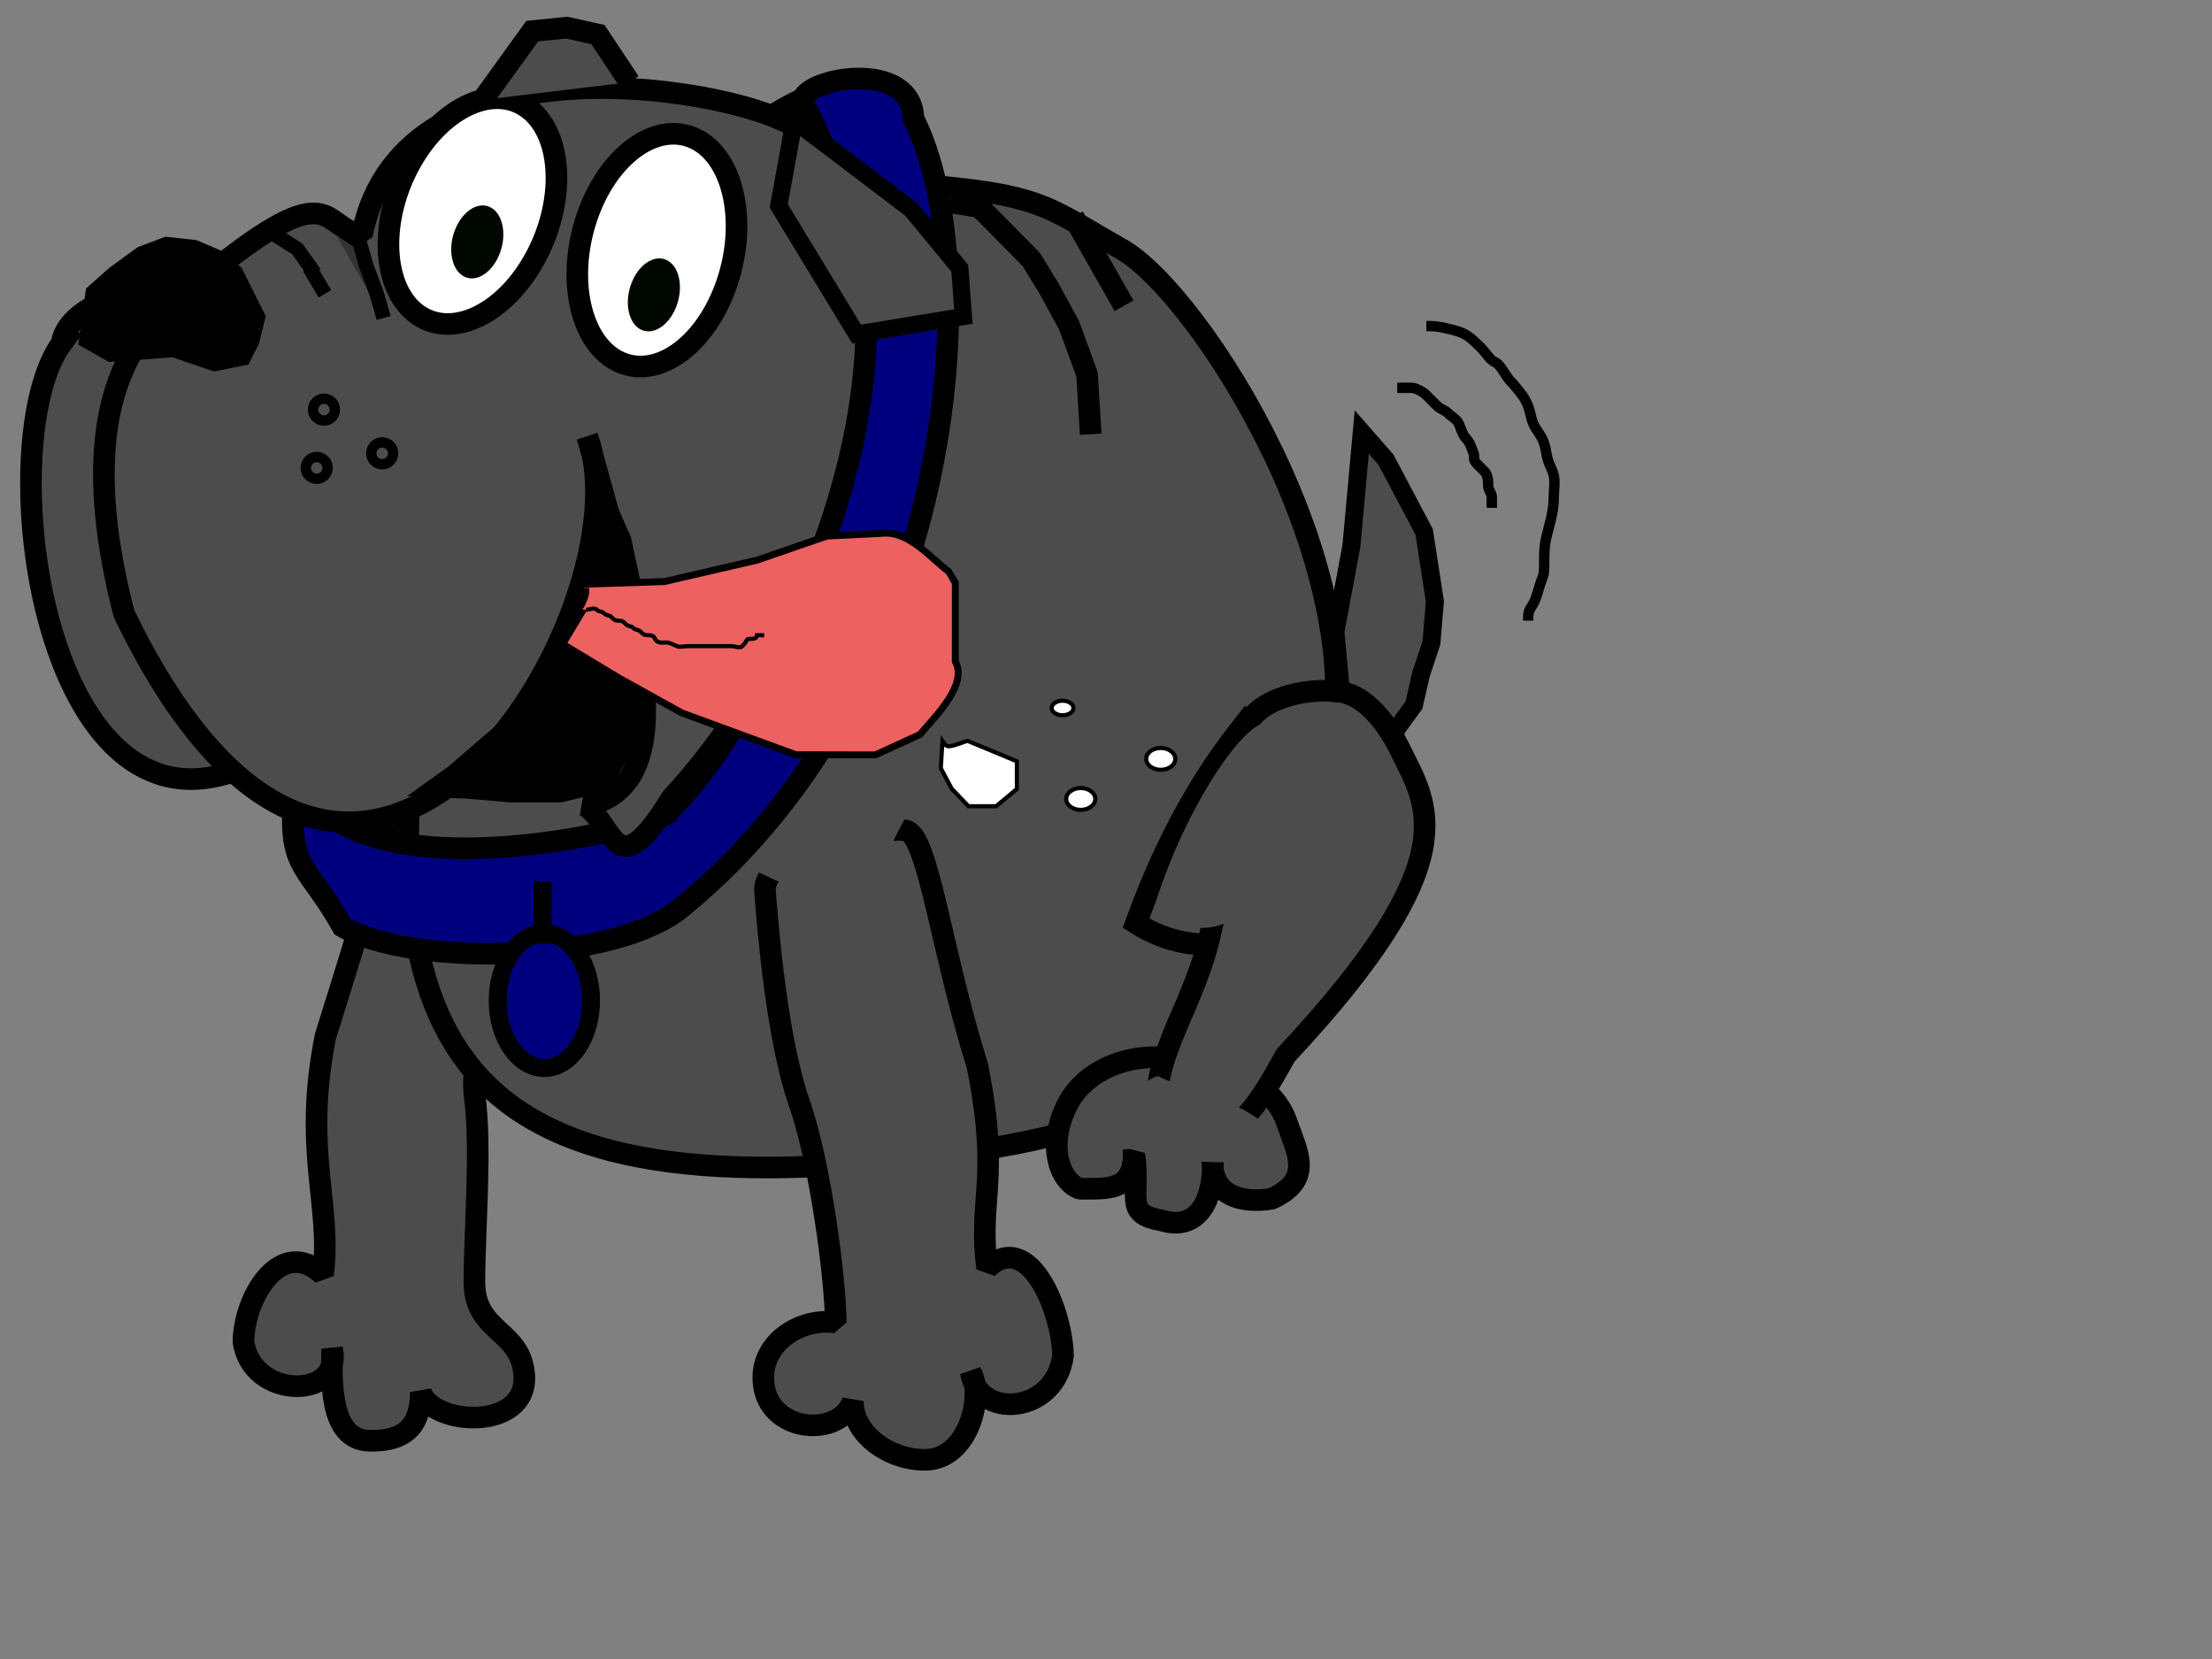 <?xml version="1.0"?><svg width="640" height="480" xmlns="http://www.w3.org/2000/svg">
 <rect width="100%" height="100%" fill="#808080" stroke="none"/>
 <title>bogart vector 2</title>
 <g>
  <title>Layer 1</title>
  <path d="m386.37,182.74l4.63,-24.74l3,-33l7,8l11.05,20.89l3.11,20.11l-1,12l-3,9l-2.06,9l-5.1,7l-2,9l-12,2l-3.63,-39.26z" stroke-width="5.201" stroke="#000000" fill="#4c4c4c" id="svg_9"/>
  <path d="m159.829,250.318c-7.208,4.642 -24.655,51.477 -22.545,66.454c2.11,14.977 -0.022,39.27 -0.022,54.121c0,14.851 13.635,13.718 14.419,27.137c0.938,16.055 -26.499,14.605 -29.927,4.725c0,10.09 -4.901,14.343 -14.869,14.104c-12.214,-0.292 -10.805,-19.079 -10.805,-26.629c3.111,14.771 -23.322,14.81 -25.636,-2.073c0.13,-12.747 10.795,-30.8 23.013,-19.344c2.653,-20.171 -5.954,-35.751 0.728,-69.06c10.464,-33.31 19.373,-62.522 18.415,-65.883c7.369,-5.795 33.113,5.939 47.229,16.448z" stroke-width="6.25" stroke-linejoin="bevel" stroke="#000000" fill-rule="evenodd" fill="#4c4c4c" id="path603"/>
  <path d="m261.222,53.074c40.384,2.97 40.572,6.182 63.196,18.966c22.624,12.784 74.745,94.303 59.41,151.12c-16.099,57.512 -1.635,102.54 -132.427,113.336c-130.792,10.796 -147.89,-45.052 -124.408,-173.8c3.878,-55.669 80.575,-123.455 104.749,-133.832l29.48,24.21l0,0z" stroke-width="6.25" stroke="#000000" fill-rule="evenodd" fill="#4c4c4c" id="path595"/>
  <path d="m264.271,34.267c21.83,43.131 12.065,163.456 -66.79,228.061c-19.378,16.486 -78.189,17.478 -98.378,5.786c-11.266,-20.015 -16.799,-15.977 -13.39,-44.256c15.299,39.458 112.037,13.211 107.826,10.729c27.149,-25.202 80.478,-129.704 38.637,-205.284c0,-6.649 31.694,-12.546 32.095,4.964l0,0l0,0z" stroke-width="6.25" stroke="#000000" fill-rule="evenodd" fill="#00007f" id="path594"/>
  <path d="m17.859,99.331c-20.011,27.265 -6.96,138.161 45.853,125.01c52.813,-13.151 20.019,-71.346 10.541,-95.225c-4.57,-60.555 -54.434,-45.831 -56.395,-29.785z" stroke-width="6.25" stroke="#000000" fill-rule="evenodd" fill="#4c4c4c" id="path589"/>
  <path d="m169.912,126.328c18.191,48.65 -65.881,192.12 -134.028,51.246c-18.192,-70.325 11.393,-86.908 18.358,-93.135c43.259,-36.44 37.831,-18.616 50.482,-16.458c11.91,-60.647 111.455,-41.907 125.979,-30.701c39.723,36.824 16.178,136.513 -36.384,193.601c-16.477,26.838 -16.505,7.531 -24.919,2.338c29.465,-6.106 15.462,-53.359 0.512,-106.891l0,0z" stroke-width="6.25" stroke-linejoin="bevel" stroke="#000000" fill-rule="evenodd" fill="#4c4c4c" id="path584"/>
  <path d="m210.388,81.721c-5.991,17.863 -19.945,28.162 -31.167,23.003c-11.222,-5.16 -15.463,-23.824 -9.473,-41.687c5.991,-17.863 19.945,-28.162 31.167,-23.003c11.223,5.16 15.463,23.824 9.473,41.687z" stroke-width="6.25" stroke="#000000" fill-rule="evenodd" fill="#ffffff" id="path592"/>
  <path d="m221.342,257.847c0.898,12.001 3.574,43.077 9.894,61.213c6.32,18.136 10.563,51.891 10.563,63.581c-11.107,-1.603 -23.802,7.175 -20.39,20.177c3.64,12.181 21.92,12.431 25.348,2.552c0,10.089 11.242,17.273 21.209,16.981c12.215,-0.238 16.792,-18.435 12.918,-25.28c2.172,13.714 24.353,12.128 26.668,-4.755c-0.13,-12.747 -9.73,-36.89 -21.948,-25.435c-2.654,-20.17 3.854,-25.22 -2.828,-58.53c-10.464,-33.309 -14.205,-66.407 -20.525,-67.992c-6.32,-1.585 -41.807,5.487 -40.909,17.488z" stroke-width="6.25" stroke-linejoin="bevel" stroke="#000000" fill-rule="evenodd" fill="#4c4c4c" id="path605"/>
  <path d="m195.841,88.244c-1.961,5.601 -6.529,8.83 -10.202,7.212c-3.674,-1.618 -5.062,-7.47 -3.101,-13.07c1.961,-5.601 6.528,-8.83 10.202,-7.212c3.674,1.618 5.062,7.47 3.101,13.07z" stroke-width="1.201" fill-rule="evenodd" fill="#000700" id="path604"/>
  <path d="m328.672,267.111c11.309,-31.065 23.635,-47.809 31.878,-58.233c17.611,16.645 13.823,49.006 6.973,60.276c-2.568,1.248 -20.12,9.785 -38.851,-2.043z" stroke-width="6.329" stroke="#000000" fill-rule="evenodd" fill="#4c4c4c" id="path609"/>
  <path d="m309.314,318.695c-6.528,11.764 -3.188,22.898 3.086,25.249c7.234,-0.121 16.403,1.291 15.551,-11.522c2.474,13.74 -3.368,18.692 8.187,20.7c9.545,2.977 15.422,-4.437 14.747,-18.759c-1.2,12.1 9.155,13.854 17.09,12.465c12.269,-5.638 7.254,-13.555 4.27,-22.265c-2.321,-6.779 -9.979,-16.152 -31.606,-18.11c-15.357,-2.592 -26.933,4.328 -31.325,12.242z" stroke-width="6.25" stroke-linejoin="bevel" stroke="#000000" fill-rule="evenodd" fill="#4c4c4c" id="path601"/>
  <path d="m343.157,290.719c8.793,-21.225 7.347,-21.305 16.368,-77.369c1.872,-11.636 19.237,-14.363 26.953,-13.286c5.385,0.04 12.378,4.583 18.464,16.513c7.788,16.245 20.816,31.227 -32.993,88.803c-10.018,18.254 -14.914,24.424 -28.05,21.719c-10.06,-4.968 -13.33,-8.468 -0.742,-36.38z" stroke-width="6.25" stroke="#000000" fill-rule="evenodd" fill="#4c4c4c" id="path600"/>
  <path d="m257.107,248.653c0,1.902 -0.046,0.935 0.704,-2.817c0,-3.856 10.475,-17.619 7.044,-19.019c-2.829,-2.749 -47.126,21.237 -45.786,25.358c6.145,2.906 14.1,7.044 21.132,7.044c2.507,0 14.074,-5.453 16.201,-6.339c0,0 0.705,-3.992 0.705,-4.227z" stroke-linejoin="bevel" fill-rule="evenodd" fill="#4c4c4c" id="path610"/>
  <path d="m368.868,212.263c-2.226,-12.698 -24.444,15.983 -34.969,50.297c7.985,7.753 22.832,9.586 29.426,-5.154c1.973,0 8.243,-42.424 5.543,-45.143z" stroke-linejoin="bevel" fill-rule="evenodd" fill="#4c4c4c" id="path611"/>
  <path d="m317.84,328.327c1.124,3.781 44.449,14.385 51.634,2.387c-3.234,-11.175 -27.987,-15.779 -34.121,-19.218c-2.186,-1.226 -19.82,13.931 -17.513,16.831z" stroke-linejoin="bevel" fill-rule="evenodd" fill="#4c4c4c" id="path612"/>
  <ellipse ry="19.5" rx="13.5" cy="289.5" cx="157.5" stroke-width="5.201" stroke="#000000" fill="#00007f" id="svg_1"/>
  <line y2="273" x2="157" y1="255" x1="157" stroke-width="5.201" stroke="#000000" fill="none" id="svg_2"/>
  <path d="m225.32,59.58l4.48,-24.68l33.89,25.73l14,17l1.05,13.95l-30.89,5.1l-22.53,-37.1z" stroke-width="5" stroke="#000000" fill="#4c4c4c" id="svg_5"/>
  <path d="m156.478,71.89c-6.93,17.392 -21.404,26.652 -32.33,20.684c-10.926,-5.968 -14.166,-24.905 -7.236,-42.296c6.929,-17.392 21.404,-26.653 32.33,-20.685c10.926,5.968 14.166,24.905 7.236,42.297z" transform="rotate(5.765 136.697 61.084)" stroke-width="6.25" stroke="#000000" fill-rule="evenodd" fill="#ffffff" id="path593"/>
  <path d="m144.742,72.923c-1.961,5.601 -6.529,8.83 -10.202,7.212c-3.674,-1.618 -5.062,-7.469 -3.101,-13.07c1.961,-5.601 6.529,-8.83 10.202,-7.212c3.674,1.618 5.062,7.47 3.101,13.07z" stroke-width="1.201" fill-rule="evenodd" fill="#000700" id="path606"/>
  <path d="m94.79,63.79l9.21,6.21l2,7l3,8l2,7" stroke-width="4.201" stroke="#000000" fill="#333333" id="svg_6"/>
  <path d="m77.95,66.95l8.05,5.05l5,7" stroke-width="4.201" stroke="#000000" fill="#333333" id="svg_7"/>
  <path d="m89.53,77.47l4.47,7.53" stroke-width="4.201" stroke="#000000" fill="#333333" id="svg_8"/>
  <path d="m274.78,58.53l8.59,1.37l7.99,8.06l7,7.1l4.95,8.05l6,11l5.21,14.21l1.06,17.31" stroke-width="6.25" stroke-linejoin="bevel" stroke="#000000" fill="#4c4c4c" id="svg_10"/>
  <path d="m310.58,62.73l14.63,25.74" stroke-width="6.25" stroke="#000000" fill="#4c4c4c" id="svg_11"/>
  <path d="m182.16,23.78l-9.16,-13.78l-9,-2l-10,1l-14.37,19.9" stroke-width="6.25" stroke="#000000" fill="#4c4c4c" id="svg_13"/>
  <path d="m31.63,77.48l8.26,-6l8,-3l9,1l7,3l6,5l3,6l4,8l-2,8l-3,6l-10,2l-12,-4.11l-18.37,1.37l-8.89,-5.04l2.26,-16.22c2.247,-2 4.493,-4 6.74,-6z" fill="black" id="svg_15"/>
  <path d="m165.32,177.47c0,-1.05 0.08,-1.698 1.05,-2.1c1.372,-0.568 0.308,-2.418 1.05,-3.16c0.742,-0.742 1.05,-1.05 1.05,-2.1l1.06,0l0,-1.06" stroke-width="5.201" stroke="#000000" fill="none" id="svg_18"/>
  <path d="m167.42,177.47c0,-1.05 0,-2.1 0,-3.15l1.05,0l0,-1.06l0,-1.05" stroke-width="5.201" stroke="#000000" fill="none" id="svg_19"/>
  <path d="m272.68,214.32l-0.47,7.95l3.16,5.95l4.84,5.05l8,0l6,-5l0,-8l-14.32,-5.94c-6.62,2.46 -5.86,1.74 -7.21,-0.01z" stroke-width="1.201" stroke="#000000" fill="#ffffff" id="svg_21"/>
  <ellipse ry="3.16" rx="4.21" cy="219.57" cx="335.84" stroke-width="1.201" stroke="#000000" fill="#ffffff" id="svg_22"/>
  <ellipse ry="2.11" rx="3.15" cy="204.84" cx="307.43" stroke-width="1.201" stroke="#000000" fill="#ffffff" id="svg_23"/>
  <ellipse ry="3.16" rx="4.21" cy="231.16" cx="312.69" stroke-width="1.201" stroke="#000000" fill="#ffffff" id="svg_24"/>
  <path d="m404.26,112.21c1.06,0 2.11,0 4.21,0c1.06,0 3.155,1.055 4.21,2.11c1.055,1.055 2.112,2.098 3.16,3.15c1.052,1.058 2.11,1.06 3.16,2.11c1.05,1.05 2.592,1.78 3.16,3.16c0.399,0.971 1.045,3.155 2.1,4.21c1.055,1.055 1.542,2.838 2.11,4.21c0.402,0.97 -0.442,1.668 1.05,3.16c0.742,0.742 1.052,1.047 2.11,2.1c1.052,1.047 1.05,3.16 1.05,4.21c0,1.05 1.05,2.11 1.05,3.16l0,1.05l0,1.05l0,1.06" stroke-width="3" stroke="#000000" fill="none" id="svg_26"/>
  <path d="m412.68,94.32c3.16,0 4.294,0.325 7.37,1.05c4.579,1.079 5.609,2.657 7.37,4.21c2.849,2.514 3.318,4.461 5.26,5.26c1.38,0.568 3.155,4.215 4.21,5.27c1.055,1.055 3.482,3.963 4.22,5.26c2.146,3.771 1.397,5.589 3.15,8.42c1.567,2.531 2.488,3.214 3.16,7.37c0.532,3.287 1.565,4.022 2.11,6.31c0.489,2.053 0,4.21 0,7.37c0,3.16 -1.571,8.236 -2.11,10.53c-1.204,5.12 -0.151,9.401 -1.05,11.58c-1.27,3.078 -1.784,6.507 -3.16,8.42c-0.867,1.205 -1.05,2.1 -1.05,3.16l0,1.05" stroke-width="3" stroke="#000000" fill="none" id="svg_27"/>
  <ellipse ry="3.15" rx="3.16" cy="135.37" cx="91.63" stroke-width="3" stroke="#000000" fill="#4c4c4c" id="svg_28"/>
  <ellipse ry="3.16" rx="3.16" cy="131.16" cx="110.58" stroke-width="3" stroke="#000000" fill="#4c4c4c" id="svg_29"/>
  <ellipse ry="3.16" rx="3.16" cy="118.52" cx="93.73" stroke-width="3" stroke="#000000" fill="#4c4c4c" id="svg_30"/>
  <path d="m122.16,229.05l13,0.52l12.95,1.11l14,0l13,-3.1l6.94,-11.64l4.06,-18.1l0,-12l-2,-16l-3,-14l-4,-9l-7.63,26.37l-8.9,15.05l-13.95,20.95l-16.15,13.89l-8.32,5.95z" stroke-width="3" stroke="#000000" fill="#000000" id="svg_31"/>
  <path d="m168.46,169.05l23.79,-0.79l26.84,-6.21l20.16,-6.95l15.94,-0.79c7.843,-0.873 14.627,7.723 19.31,11.06l1.91,3.3l-0.01,22.7c3.603,6.703 -5.443,15.507 -10.26,21.16l-12.89,5.89l-23,-0.05l-33,-12.11l-18,-10l-16.47,-9.9l5.47,-9.1c-6.25,-1.687 -3.02,-5.473 0.21,-8.21z" stroke-width="2" stroke="#000000" fill="#ed6161" id="svg_17"/>
  <path d="m169.53,176.42c1.05,0 2.408,-0.742 3.15,0c0.742,0.742 1.368,0.308 2.11,1.05c0.75,0.75 1.358,0.318 2.1,1.06c0.742,0.742 1.06,1.05 2.11,1.05c1.05,0 1.36,0.3 2.11,1.05c0.742,0.742 1.358,0.308 2.1,1.05c0.749,0.75 1.36,0.31 2.11,1.06c0.742,0.742 1.05,1.05 2.1,1.05c1.05,0 1.708,0.08 2.11,1.05c0.568,1.372 2.1,1.05 3.15,1.05c1.06,0 1.783,0.486 3.16,1.06c0.969,0.404 2.11,0 3.16,0c1.05,0 2.11,0 3.16,0c1.05,0 2.1,0 3.16,0c1.05,0 2.1,0 3.15,0c1.06,0 2.11,0 3.16,0c1.05,0 2.418,0.742 3.16,0c1.492,-1.492 1.05,-2.11 2.1,-2.11c1.06,0 2.11,0 2.11,-1.05l1.05,0l1.06,0" stroke-width="1.201" stroke="#000000" fill="none" id="svg_20"/>
  <path d="m164.26,176.42c0,-1.05 0.31,-1.35 1.06,-2.1c0.75,-0.75 1.05,-1.06 1.05,-2.11c0,-1.05 1.05,-1.05 1.05,-2.1l1.05,-1.06" stroke-width="2" stroke="#000000" fill="none" id="svg_32"/>
  <path d="m165.32,175.37c1.05,0 1.7,-0.079 2.1,-1.05c0.568,-1.38 1.05,-2.11 1.05,-3.16l0,-1.05" stroke-width="4" stroke="#000000" fill="none" id="svg_35"/>
 </g>
</svg>